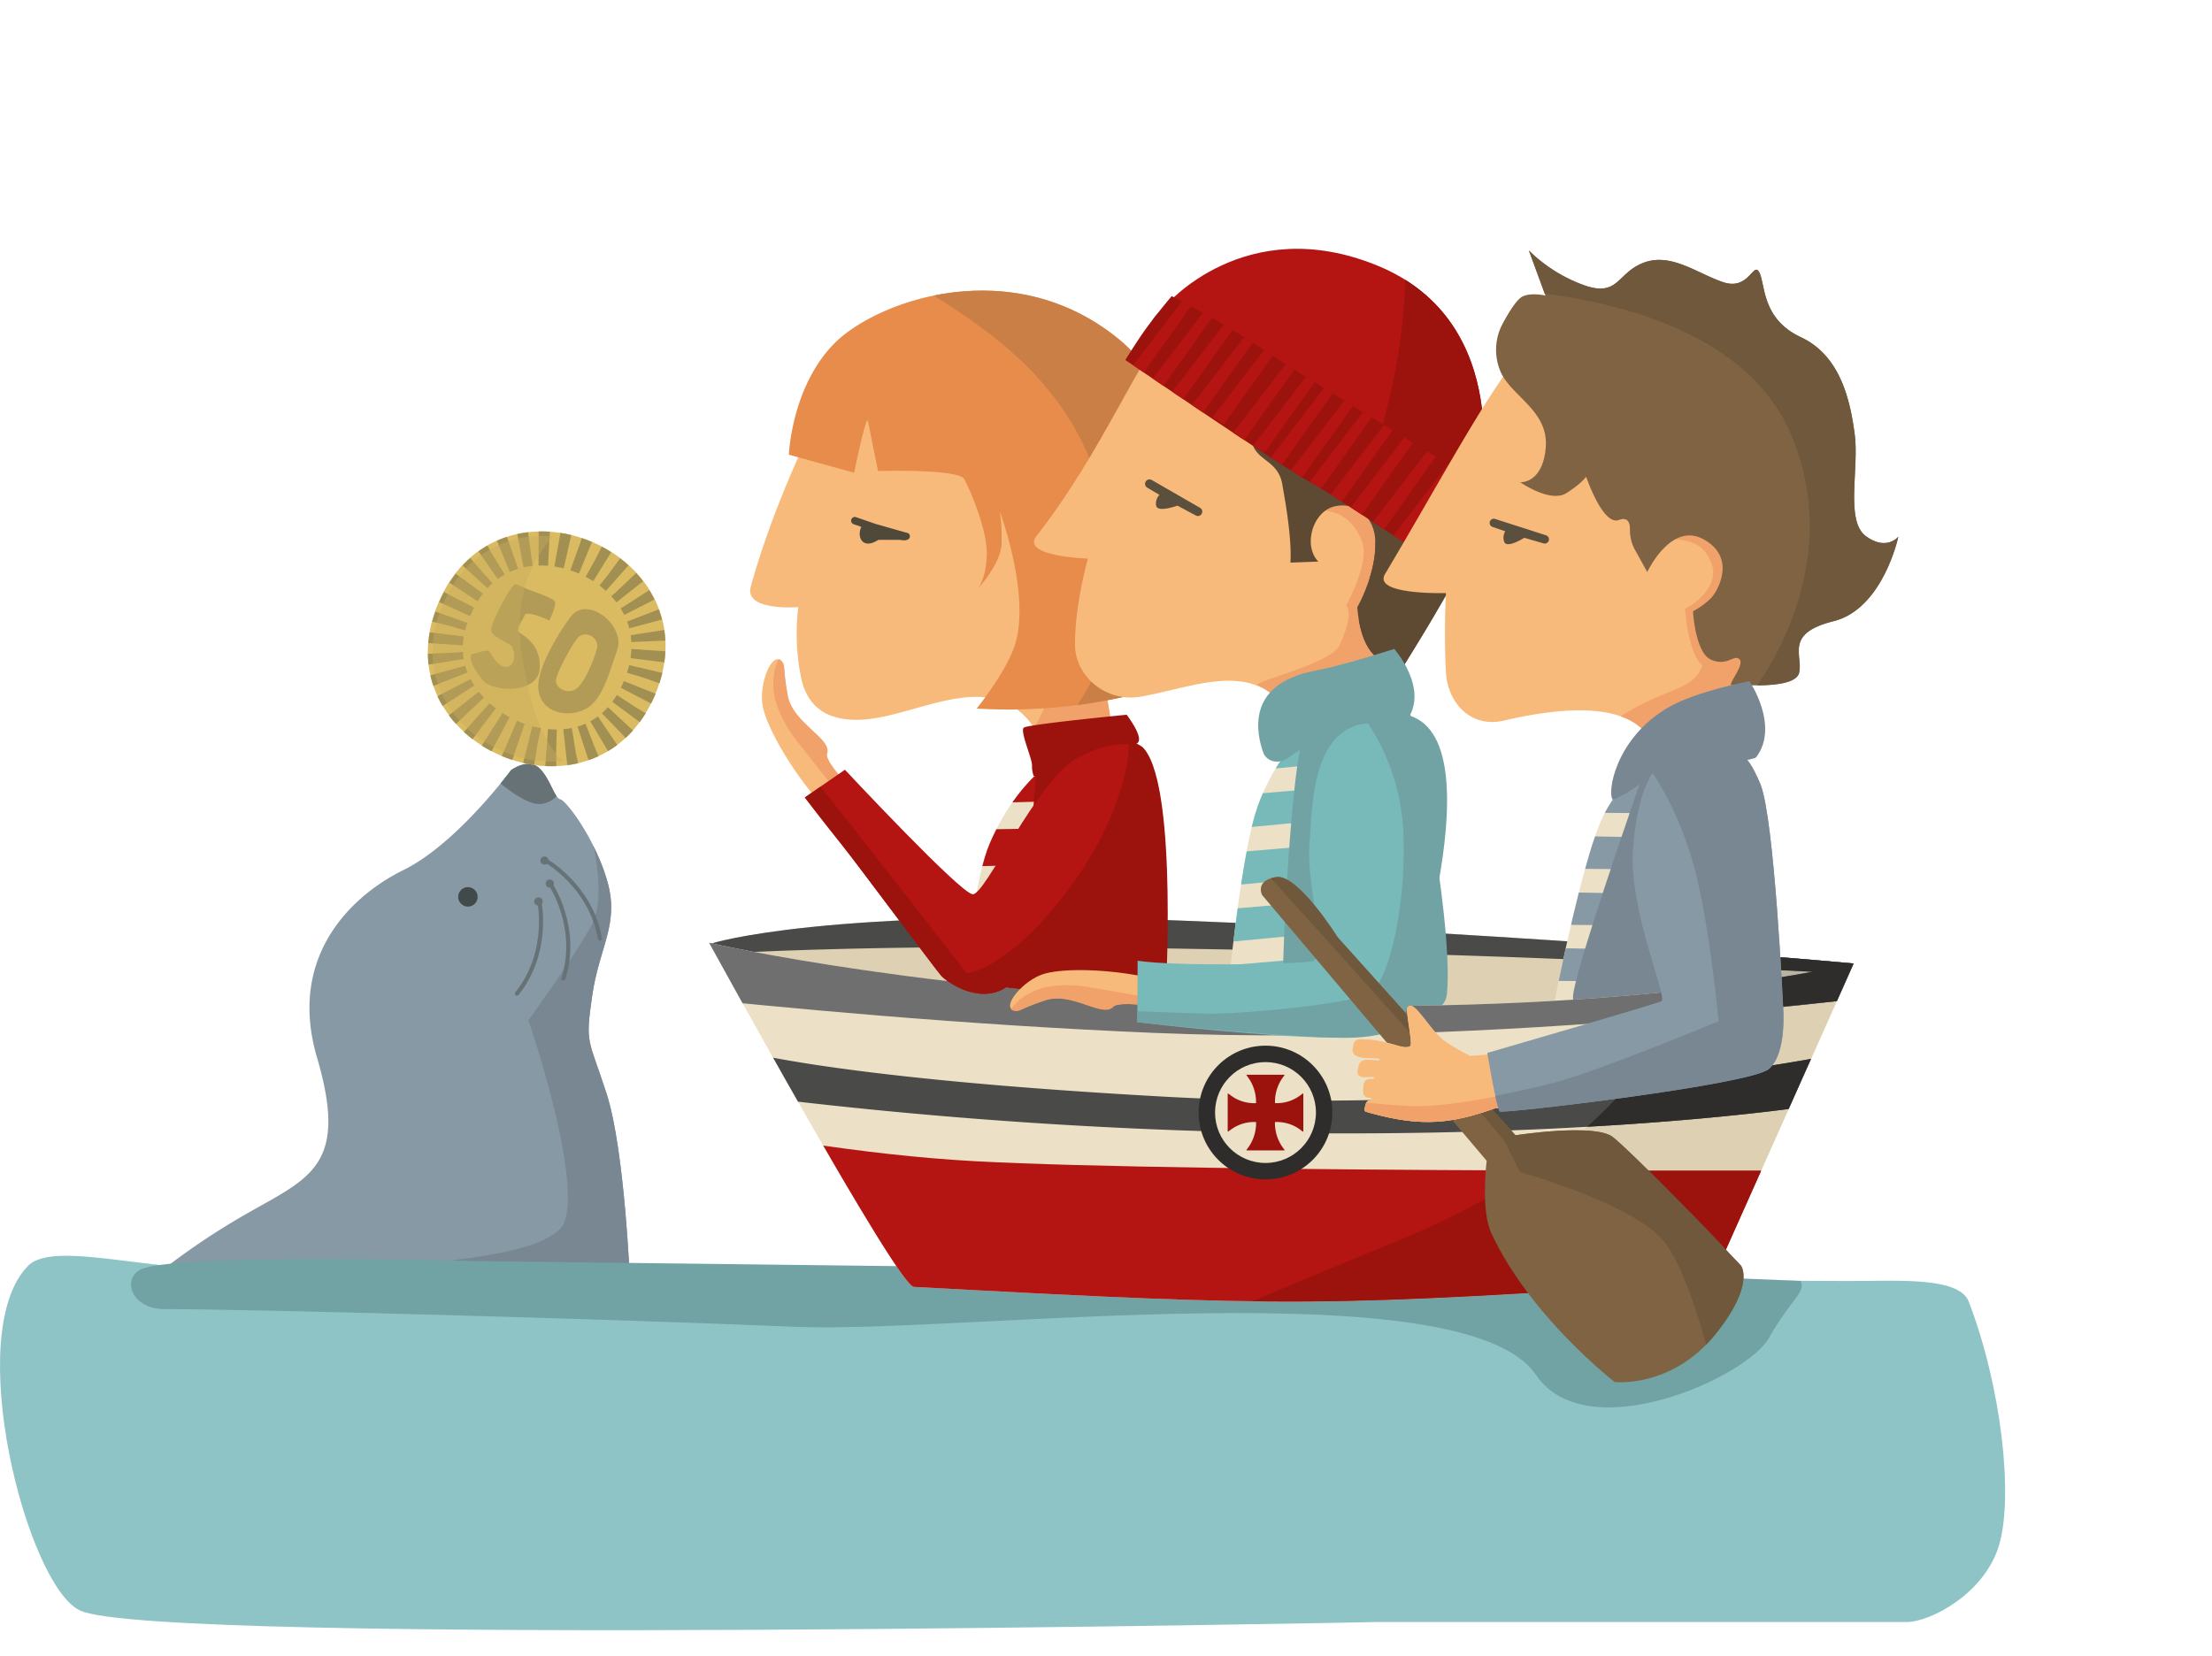 <svg viewBox="0 0 540.18 404.55" xmlns:xlink="http://www.w3.org/1999/xlink" xmlns="http://www.w3.org/2000/svg"><defs><style>.cls-1,.cls-2,.cls-3,.cls-60,.cls-68{fill:none;}.cls-1{clip-rule:evenodd;}.cls-11,.cls-13,.cls-15,.cls-17,.cls-18,.cls-20,.cls-21,.cls-23,.cls-25,.cls-29,.cls-3,.cls-34,.cls-36,.cls-39,.cls-41,.cls-45,.cls-46,.cls-48,.cls-49,.cls-53,.cls-56,.cls-57,.cls-6,.cls-69,.cls-72,.cls-8,.cls-9{fill-rule:evenodd;}.cls-4,.cls-57{fill:#f8ba7b;}.cls-5{isolation:isolate;}.cls-6{fill:#ded0b2;}.cls-7{clip-path:url(#clip-path);}.cls-8{fill:#bab2a3;}.cls-9{fill:#4a4a49;}.cls-10{clip-path:url(#clip-path-2);}.cls-11{fill:#677277;}.cls-12{clip-path:url(#clip-path-3);}.cls-13,.cls-38{fill:#f1a26b;}.cls-14{fill:#504838;}.cls-15,.cls-74{fill:#ece1c6;}.cls-16{clip-path:url(#clip-path-4);}.cls-17{fill:#b41412;}.cls-18{fill:#dfd3bc;}.cls-19{clip-path:url(#clip-path-5);}.cls-20,.cls-75{fill:#9b130c;}.cls-21{fill:#e78c4a;}.cls-22{clip-path:url(#clip-path-6);}.cls-23{fill:#ca7f46;}.cls-24{clip-path:url(#clip-path-7);}.cls-25,.cls-26{fill:#ebb58a;}.cls-27,.cls-29{fill:#5e4a33;}.cls-28{clip-path:url(#clip-path-8);}.cls-30{fill:#5b4f3e;}.cls-31{clip-path:url(#clip-path-9);}.cls-32{clip-path:url(#clip-path-10);}.cls-33{clip-path:url(#clip-path-11);}.cls-34{fill:#78b9ba;}.cls-35{clip-path:url(#clip-path-12);}.cls-36{fill:#69b1bb;}.cls-37{clip-path:url(#clip-path-13);}.cls-39{fill:#8699a5;}.cls-40{clip-path:url(#clip-path-14);}.cls-41{fill:#788791;}.cls-42{fill:#414a4a;}.cls-43{clip-path:url(#clip-path-15);}.cls-44{clip-path:url(#clip-path-16);}.cls-45{fill:#817157;}.cls-46,.cls-61{fill:#7f6343;}.cls-47{clip-path:url(#clip-path-17);}.cls-48{fill:#6f583b;}.cls-49{fill:#71a2a4;}.cls-50{fill:#8ec4c5;}.cls-51{clip-path:url(#clip-path-18);}.cls-52{clip-path:url(#clip-path-19);}.cls-53{fill:#706f6f;}.cls-54{clip-path:url(#clip-path-20);}.cls-55{clip-path:url(#clip-path-22);}.cls-56,.cls-73{fill:#2e2d2c;}.cls-58{clip-path:url(#clip-path-23);}.cls-59{clip-path:url(#clip-path-24);}.cls-60{stroke:#677277;stroke-linecap:round;stroke-linejoin:round;}.cls-62{clip-path:url(#clip-path-25);}.cls-63{fill:#f1c89a;}.cls-64{clip-path:url(#clip-path-26);}.cls-65{clip-path:url(#clip-path-27);}.cls-66{fill:#dbbb62;}.cls-67{clip-path:url(#clip-path-28);}.cls-68{stroke:#a29053;stroke-miterlimit:3.86;stroke-width:20.25px;stroke-dasharray:2.81 2.81;}.cls-69{fill:#b29b57;}.cls-70{opacity:0.4;mix-blend-mode:multiply;}.cls-71{clip-path:url(#clip-path-29);}.cls-72{fill:#c7ac5c;}</style><clipPath transform="translate(-53.42 -160.81)" id="clip-path"><path d="M506.08,396.15S428.56,389,341.57,385.66s-114.47,5.62-114.47,5.62,39.38,19.82,137.72,19.41S506.08,396.15,506.08,396.15Z" class="cls-1"></path></clipPath><clipPath transform="translate(-53.42 -160.81)" id="clip-path-2"><path d="M528.9,400.7s-61.29-6.33-195.07-8.31c-134.56-2-158.45,7.85-158.45,7.85l-19.28-4.8L159.89,379s170.35-6.31,225.87-3.78S541,385.34,541,385.34Z" class="cls-1"></path></clipPath><clipPath transform="translate(-53.42 -160.81)" id="clip-path-3"><path d="M236.76,304.1c-1.68,6.09,11.6,5,11.6,5a64.05,64.05,0,0,0,.76,17.69c1.37,7.39,9.72,12,18,9,13.23-4.83,29.77-13.42,39.94,4.54,3.46,6.1,2.15,21.51,2.15,21.51L329.61,355l-4.72-17-1.82-11.09s23.61-44.43,9.7-68.19c-4.41-7.52-10-14.2-19.41-19s-16.46-6.23-27-4.49c-12.19,2-22.31,9.11-27.07,16.45C252.36,262.39,242.17,284.49,236.76,304.1Z" class="cls-2"></path></clipPath><clipPath transform="translate(-53.42 -160.81)" id="clip-path-4"><path d="M332.53,363.86c-.18-.92-.7-27-6.73-24.89-11,3.4-22.93,10.18-30.55,27.54s-7.1,73.63-6.87,77.73l49.68-11.12S333.57,362.5,332.53,363.86Z" class="cls-1"></path></clipPath><clipPath transform="translate(-53.42 -160.81)" id="clip-path-5"><path d="M312.59,169.28q30.87,75.12-1,158.14l6.15,34.87s.41,29.69-2.51,48.34C304.84,476.93,228,559,228,559l209.1-80.29L368.45,194.74Z" class="cls-1"></path></clipPath><clipPath transform="translate(-53.42 -160.81)" id="clip-path-6"><path d="M335.52,318.05s17.26-52.92-8.81-74.33-59.25-9.53-69.64,1.08-11,27.08-11,27.08L262,276.27s3-14.69,3.4-12.54,2.45,12.14,2.45,12.14,19.66-.62,21.07,2,5.67,12.44,5.48,18.49-2.25,8.31-2.25,8.31,5.79-6.18,5.86-11.17a45.63,45.63,0,0,0-.42-7.75s7.59,20.44,3.66,32.62c-2.17,6.72-9.33,15.51-9.33,15.51a130.18,130.18,0,0,0,37.5-3.21C349.29,325.87,335.52,318.05,335.52,318.05Z" class="cls-1"></path></clipPath><clipPath transform="translate(-53.42 -160.81)" id="clip-path-7"><path d="M306.52,291.75c-3.91,5,12.56,5.5,12.56,5.5s-3.23,11.42-3.14,21.14c.07,7.53,7.5,13.55,16.17,12,13.88-2.47,31-10.21,37.95,9.27,2.34,6.61-10.58,26.72-9.56,37.49s28-9.15,28-9.15l3-28,.14-14.05s27-39.83,17.4-65.67c-3-8.19-8.51-12.85-12.77-19.24-3.85-5.78-14.5-8.57-24.82-9.61-12.43-1.24-25.26.77-31.22,7.17C331.51,248,322.67,271.17,306.52,291.75Z" class="cls-2"></path></clipPath><clipPath transform="translate(-53.42 -160.81)" id="clip-path-8"><path d="M355.11,230.12c.69-.26,26.78-8.38,39.71,5.36,1.23,1.32,5.4,6.31,6.71,6.08,5-.87,11.64,15.18,13.42,26.69,1.18,7.65,1,18.74-1.05,19.82a15.6,15.6,0,0,0-1.74,1.48,12.08,12.08,0,0,1,1.52,2.06c2.09,4.18-2.95,6.7-5.11,10.84-1.71,3.29-2.8,5.08-4.67,8.29-2.87,4.95-7.61,12.54-7.61,12.54q-10.21.69-11.42-14.16s4.84-8.38,4.39-16.41c-.33-6-5-9.35-9.9-8.22-5.35,1.23-7.81,9.53-4,13.49l-6.81.25c.41-6.67-1.71-17.27-1.93-18.79-.88-6.09-6-5.94-7.33-10.12-1.65-5.11,4-4.81-4.74-20-4.49-7.79-15.26-.62-18.35-2.78-5.46-3.83-.34-10,3-11.33,3.48-1.42,1.41-3.5,7.36-5.79C350.33,228,353.11,229.56,355.11,230.12Z" class="cls-2"></path></clipPath><clipPath transform="translate(-53.42 -160.81)" id="clip-path-9"><path d="M338,235.53s19.42-23.09,51.78-9.85c34.18,14,24.83,55,24.83,55l-64.35-34.88Z" class="cls-1"></path></clipPath><clipPath transform="translate(-53.42 -160.81)" id="clip-path-10"><path d="M339.55,233.14s-4,4.76-6.32,8c-2.08,2.88-5,7.59-5,7.59s39.17,26.79,46.29,30.53c3.59,1.9,32.58,21.2,32.58,21.2s4.38-6.22,6.18-10.69A69.25,69.25,0,0,0,416,279.66s-46.22-28.16-51.84-32A237.65,237.65,0,0,0,339.55,233.14Z" class="cls-1"></path></clipPath><clipPath transform="translate(-53.42 -160.81)" id="clip-path-11"><path d="M400.1,341.52c-.1-.83-2.9-9.83-13.56-8.08-15.05.9-23.79,16.74-26.6,26.21-4.77,16.09-8.42,61.34-8.48,65l54.67-9.58S401.11,340.37,400.1,341.52Z" class="cls-1"></path></clipPath><clipPath transform="translate(-53.42 -160.81)" id="clip-path-12"><path d="M390,182.19q22.73,68.57-10.71,140.24l3.29,31.33s7.94,33.73,1,53.35c-11.63,32.87-73.7,50.62-73.7,50.62l171.42,6.68L438,208.25Z" class="cls-1"></path></clipPath><clipPath transform="translate(-53.42 -160.81)" id="clip-path-13"><path d="M391.66,301c-3.11,5.22,14.87,4.67,14.87,4.67a193.25,193.25,0,0,0,0,19.47c.45,7.22,5.92,13.58,14.16,11.67,13.19-3.07,32.68-5.57,36.86,7,2.13,6.4-8.79,26.17-7.28,36.44s26.35-10.18,26.35-10.18L472.2,339.6l5.37-10s23.87-39.56,13.38-63.86c-3.32-7.7-10.27-14.63-14.68-20.55-4-5.35-14.32-8-24.28-8-11.81,0-22.72,4.74-28.12,11.18C416,257.85,403.86,280.58,391.66,301Z" class="cls-2"></path></clipPath><clipPath transform="translate(-53.42 -160.81)" id="clip-path-14"><path d="M207.28,474.28s-1.27-32.57-5.74-46.37-5.23-11.85-3.51-23.83,6.64-17.44,3.76-27.8-10-19.87-11.53-20.23-2.39-5-5.14-7.62-6.92.51-6.92.51S165,366.89,152,373.29s-28.38,21.31-21.16,45.85c7.78,26.45-1.81,29.31-17.07,38.06a173.7,173.7,0,0,0-25.51,17.71Z" class="cls-1"></path></clipPath><clipPath transform="translate(-53.42 -160.81)" id="clip-path-15"><path d="M482.75,357.12c0-.84.81-14-10-13.41a29.28,29.28,0,0,0-28.62,18.23c-6.43,15.51-15.36,65.18-15.8,68.81L485.64,415S483.88,356.08,482.75,357.12Z" class="cls-1"></path></clipPath><clipPath transform="translate(-53.42 -160.81)" id="clip-path-16"><path d="M492,193.65Q507.47,264.22,466.72,332v31.5s-2.37,38.79-3.33,63.62c-2.07,53.87-1.21,138.24-1.21,138.24l91.15-81.5L537,224.59Z" class="cls-1"></path></clipPath><clipPath transform="translate(-53.42 -160.81)" id="clip-path-17"><path d="M420,240.61a13.58,13.58,0,0,0,.09,11.49c3,5.82,11.58,9.3,10.8,18.1s-6.22,8.4-6.22,8.4,7.37,5.17,11.31,2.63,4.78-4,4.78-4,4.07,12.08,8,10.59,2.25,4.31,2.25,4.31l4.73,8.4s5.77-12.38,13.74-8,3.65,12.29,2,14.19a17.94,17.94,0,0,1-4.57,3.38s.5,10.22,4.48,11.88,5.65-1.52,6.91-.07-3.3,6.46-1.83,6.24,15.3,1.22,16.32-3-3.7-9.61,8.4-12.61S517,291.9,517,291.9s-2.88,3.59-7.94-.14-1.61-16.49-2.71-24.85-3.5-19.22-13.14-23.73-8.66-12.9-10.14-15.8-2.47,4.44-8.76,2.38-12.59-7.22-19.26-4.87-6.2,8.4-14.37,5.74A37,37,0,0,1,426.78,222l4.05,11s-3.56-.82-5.64.25S420,240.61,420,240.61Z" class="cls-1"></path></clipPath><clipPath transform="translate(-53.42 -160.81)" id="clip-path-18"><path d="M506.08,396.15s-50.43,12.46-140.35,10.09c-83.45-2.2-139.15-15.16-139.15-15.16s46,83.84,50,84.06c92.75,5,99.58,4.94,194.85-1.37Z" class="cls-1"></path></clipPath><clipPath transform="translate(-53.42 -160.81)" id="clip-path-19"><path d="M513.49,446.71s-167.69.7-222.17-2.28-118.89-20.75-118.89-20.75l30,57.44,327,.85Z" class="cls-1"></path></clipPath><clipPath transform="translate(-53.42 -160.81)" id="clip-path-20"><path d="M530.88,401.75S426.15,416.89,335.29,413.1,156.1,396.7,156.1,396.7l2.52-13.88,379.83,5.05Z" class="cls-1"></path></clipPath><clipPath transform="translate(-53.42 -160.81)" id="clip-path-22"><path d="M498.44,418.94s-73.61,14.51-160.23,9.76-107.82-12.27-107.82-12.27l1.25,11.44a1191.38,1191.38,0,0,0,144.21,9.76c78.53.42,123.59-7.26,123.59-7.26Z" class="cls-1"></path></clipPath><clipPath transform="translate(-53.42 -160.81)" id="clip-path-23"><path d="M332.46,343.36c.33.83,7.41,11.41,2.84,23-4.29,10.86-29.85,31.72-36.39,35.75s-14.23-1.45-15.6-2.94S262.8,371.84,259,367.08s-9-11.5-9-11.5l9.81-6.79s28.07,30.09,31.17,30.42,15.6-27.81,25.62-33.33S332.46,343.36,332.46,343.36Z" class="cls-1"></path></clipPath><clipPath transform="translate(-53.42 -160.81)" id="clip-path-24"><path d="M396,410.4c-1.16,3.15,23.65-67.78,1.71-74.78-23.45-7.48-23.74,22.92-24.55,31.89s4,25.68.55,28.13-27.63,3.67-36.88,2.3-5.62-1.46-5.62-1.46l-.06,14c3.82.49,32.45,3.25,47.67,3.78C394.27,414.86,396,410.4,396,410.4Z" class="cls-1"></path></clipPath><clipPath transform="translate(-53.42 -160.81)" id="clip-path-25"><path d="M447.74,498.38s13.93,1.56,24.6-11.69c9.76-12.12,6.24-16.73,6.24-16.73l-8.51-9s-18.43-19-22.81-22.43-23.74-.42-23.74-.42l-43.45-48.36s-9.71-15.55-15-14.71-3.44,4.38-3.44,4.38l54.84,64.92s-1.52,11.94,1.14,17.67C427,482.34,447.74,498.38,447.74,498.38Z" class="cls-2"></path></clipPath><clipPath transform="translate(-53.42 -160.81)" id="clip-path-26"><path d="M412.37,418.73s-3.74-1.94-5.95-3.47c-4-2.78-7.53-10.45-9.26-8.49-.66.74,1.39,9.05.64,9.54-1.72,1.12-4.6-1.41-11.62-1.65-1.09,0-2.08-.13-2.38,2-.85,3.92,7.11,1.92,6.53,3-.42.78-4.9-1.42-5.21,2-1.18,3.61,3.83,1.54,3.86,2.44s-2.61-1-2.63,2.57c-.32,2.85,1.77,2,2,2.45.45.89-1.09-.33-1.52,1.74-.31,1.49-.4,1.35,1.15,1.78,13.07,3.65,20.3,2.46,30.48-1.1l19.35-1.53s41.49-4,47.34-9.16c5.52-4.84.27-30.7-1.87-63.71-1.16-17.88-24.79-13.18-27.2-5.59-5,15.89-4.34,32.57,5.15,55C432.18,411.31,432.42,417.67,412.37,418.73Z" class="cls-4"></path></clipPath><clipPath transform="translate(-53.42 -160.81)" id="clip-path-27"><path d="M488.85,406.69s-2.1-45.86-5.53-54.33-6.34-10.78-18.5-8.42c-7.68,1.49-11.47,9.46-12.61,24.21s8.55,36.45,6.94,37.21S416.62,418,416.62,418s2.3,13.73,3.06,14.3,61.27-6.51,65.74-10.41S488.85,406.69,488.85,406.69Z" class="cls-1"></path></clipPath><clipPath transform="translate(-53.42 -160.81)" id="clip-path-28"><path d="M160.48,308.32c14.88-35.47,67.65-12.28,52.88,22.32S145.71,342.93,160.48,308.32Z" class="cls-2"></path></clipPath><clipPath transform="translate(-53.42 -160.81)" id="clip-path-29"><path d="M161.52,308.5c14.19-33.45,65-11.87,50.81,21.58S147.33,342,161.52,308.5Z" class="cls-2"></path></clipPath></defs><title>TMT_Illu-Rette-mit-wer-kann</title><g class="cls-5"><g data-sanitized-data-name="Ebene 1" data-name="Ebene 1" id="Ebene_1"><path transform="translate(-53.42 -160.81)" d="M506.08,396.15S428.56,389,341.57,385.66s-114.47,5.62-114.47,5.62,39.38,19.82,137.72,19.41S506.08,396.15,506.08,396.15Z" class="cls-6"></path><g class="cls-7"><path transform="translate(-53.42 -160.81)" d="M464.51,388.29s7.79,12.49-8.28,31.7S424,452.11,391.39,465.3s-58.88,25-58.88,25l191.83-.82,27-117.85Z" class="cls-8"></path><path transform="translate(-53.42 -160.81)" d="M528.9,400.7s-61.29-6.33-195.07-8.31c-134.56-2-158.45,7.85-158.45,7.85l-19.28-4.8L159.89,379s170.35-6.31,225.87-3.78S541,385.34,541,385.34Z" class="cls-9"></path><g class="cls-10"><path transform="translate(-53.42 -160.81)" d="M464.51,388.29s7.79,12.49-8.28,31.7S424,452.11,391.39,465.3s-58.88,25-58.88,25l191.83-.82,27-117.85Z" class="cls-11"></path></g></g><path transform="translate(-53.42 -160.81)" d="M236.76,304.1c-1.68,6.09,11.6,5,11.6,5a53.65,53.65,0,0,0,.6,16.77c1.37,7.39,6.2,11.19,15,10.72,14.19-.77,32.93-14.22,43.1,3.74,3.46,6.1,2.15,21.51,2.15,21.51L329.61,355l-4.72-17-1.82-11.09s23.61-44.43,9.7-68.19c-4.41-7.52-10-14.2-19.41-19s-16.46-6.23-27-4.49c-12.19,2-22.31,9.11-27.07,16.45C252.36,262.39,242.17,284.49,236.76,304.1Z" class="cls-4"></path><g class="cls-12"><path transform="translate(-53.42 -160.81)" d="M279,221c32.31,35.47,50.8,95.62,18.06,129.6,0,0,35.31,12.78,42.22,26.39,5.44,10.72,10.9,23.64,16.46,33.59,7.45,13.36,27.1,28.36,27.1,28.36q16.05,45.56,34.66,67.47s9.55,12.29,14,21.13c6.68,13.36,10.64,36.79,10.64,36.79l34.36-123.47L333.18,225.25Z" class="cls-13"></path><path transform="translate(-53.42 -160.81)" d="M261.87,288.85l1.86.64,0,.09c-1,2.13.06,4.8,2.85,3.78a7.31,7.31,0,0,0,1.12-.55l.23-.14,5.15,0s1.56.26,1.77,0a.87.87,0,0,0,0-1.73l-7.55-2.14-4.81-1.66A.89.89,0,0,0,261.87,288.85Z" class="cls-14"></path></g><path transform="translate(-53.42 -160.81)" d="M332.53,363.86c-.18-.92-.7-27-6.73-24.89-11,3.4-22.93,10.18-30.55,27.54s-7.1,73.63-6.87,77.73l49.68-11.12S333.57,362.5,332.53,363.86Z" class="cls-15"></path><g class="cls-16"><path transform="translate(-53.42 -160.81)" d="M355.84,347.26l-21.47.12-47,.74.32,9,69.37-1.8Zm.53,15.36-21.46.13-47,.74.31,9,69.37-1.8Zm-8.21,15.68-21.47.12-47,2.44.25,7.34,69.37-1.8Zm.53,15.36-21.46.13-47,.73.32,9,69.37-1.8Zm.54,15.37-21.47.12-47,.74.32,9,69.37-1.8Zm9.29,15.06-21.47.12-55.88.45-2.3,10.17,80.84-2.64Zm.54,15.36-21.47.13-47,.73.31,9,69.38-1.8Zm.53,15.37-21.46.12-47,.74.31,9,69.37-1.8Zm.54,15.36-21.47.13-47,.73.32,9,69.37-1.8Zm.54,15.37-21.47.12-47,.74.31,9,69.38-1.8Z" class="cls-17"></path><path transform="translate(-53.42 -160.81)" d="M312.59,169.28q30.87,75.12-1,158.14l6.15,34.87s.41,29.69-2.51,48.34C304.84,476.93,228,559,228,559l209.1-80.29L368.45,194.74Z" class="cls-18"></path><g class="cls-19"><path transform="translate(-53.42 -160.81)" d="M357,345.45l-21.47.5-47,1.56.48,9,69.33-3Zm.8,15.35-21.46.5-47,1.56.47,9,69.33-3Zm.81,15.35-21.47.51-47,1.55.47,9,69.33-3Zm.8,15.36L338,392l-47,1.56.47,9,69.33-3Zm.8,15.35-21.46.5-47,1.56.47,9,69.33-3Zm.81,15.36-21.46.5-47,1.55.47,9,69.33-3Zm.8,15.35-21.46.5-47,1.56.47,9,69.33-3Zm.81,15.35-21.46.5-47,1.56.48,9L364,461Zm.8,15.36-21.46.5-47,1.56.47,9,69.33-3Zm.81,15.35-21.46.5-47,1.56.48,9,69.33-3Z" class="cls-20"></path></g></g><path transform="translate(-53.42 -160.81)" d="M338.18,319.88s14.6-54.75-11.47-76.16-59.25-9.53-69.64,1.08-11,27.08-11,27.08L262,276.27s3-14.69,3.4-12.54,2.45,12.14,2.45,12.14,19.66-.62,21.07,2,5.67,12.44,5.48,18.49-2.25,8.31-2.25,8.31,5.79-6.18,5.86-11.17a45.63,45.63,0,0,0-.42-7.75s7.59,20.44,3.66,32.62c-2.17,6.72-9.33,15.51-9.33,15.51a130.18,130.18,0,0,0,37.5-3.21C349.29,325.87,338.18,319.88,338.18,319.88Z" class="cls-21"></path><g class="cls-22"><path transform="translate(-53.42 -160.81)" d="M248.67,208.13c19.87,26,71.45,30.26,76.83,89.61a53.1,53.1,0,0,1-16.88,44.39s15.67,6.75,22.64,14.62c11.39,12.87,11.68,42.5,11.68,42.5l59.46-33.63L317.81,210.47Z" class="cls-23"></path></g><path transform="translate(-53.42 -160.81)" d="M306.52,291.75c-3.91,5,12.56,5.5,12.56,5.5s-3.23,11.42-3.14,21.14c.07,7.53,7.5,14.12,16.17,12.57,13.88-2.46,31-10.77,37.95,8.71,2.34,6.61-4.12,28.56-3.11,39.33s21.51-11,21.51-11l3-28,.14-14.05s27-39.83,17.4-65.67c-3-8.19-8.51-12.85-12.77-19.24-3.85-5.78-14.5-8.57-24.82-9.61-12.43-1.24-25.26.77-31.22,7.17C331.51,248,322.67,271.17,306.52,291.75Z" class="cls-4"></path><g class="cls-24"><path transform="translate(-53.42 -160.81)" d="M479,251.89s-5.89,31.19-7.29,35.66a44.64,44.64,0,0,0-1.65,6.46s10.35,6.71,9.63,14.61-9.66,13.5-9.66,13.5L468,358.06l26.5,0,25.38-92.16L483,257.26Z" class="cls-25"></path><path transform="translate(-53.42 -160.81)" d="M442.29,240.69c.73-.25,28.51-7.84,41.62,7.1,1.25,1.43,5.46,6.85,6.85,6.66,5.26-.74,11.7,16.41,13.15,28.6,1,8.1.37,19.77-1.84,20.83a19.94,19.94,0,0,0-1.88,1.5,12.6,12.6,0,0,1,1.52,2.23c2.05,4.48-3.34,6.94-5.77,11.22-1.93,3.41-3.15,5.25-5.23,8.56-3.2,5.11-8.48,12.93-8.48,12.93l-7.5-7L468,320.85c4.9-.26,10.05-10.26,8.77-14.73-1.11-3.87-4.1-7.25-8.53-7.53-4.62-.29-10.21-2.35-9.58,7L451,299.06c.68-7,1.73-4.4,1.55-6-.71-6.44-7.39-9.34-8.65-13.79-1.56-5.45,5.72-2.05-3-18.38-4.44-8.37-18.45-8.95-21.63-11.34-5.61-4.23-4.68-6.53-1.31-7.6,1.73-.54,3.73,4.81,7.27,3.51,3.72-1.37,1.62-3.64,8-5.83C437.33,238.22,440.2,240,442.29,240.69Z" class="cls-26"></path><path transform="translate(-53.42 -160.81)" d="M328.55,209.33c1.4.17,34.77,9.49,45.49,33.34s11.75,41.54,11.75,41.54-3.71-3.65-7.51-1.63a22.2,22.2,0,0,0-5,3.29s9.13-2.79,12.84,7.51c1.77,4.94-4,15.4-4,15.4s2.23,1.24-1.57,9.6C378.4,323,360,327,360.22,328.3s20.71,32.3,20.71,32.3l33.36-2.19,16.09-113.69-36.48-41Z" class="cls-13"></path></g><path transform="translate(-53.42 -160.81)" d="M355.11,230.12c.69-.26,26.78-8.38,39.71,5.36,1.23,1.32,5.4,6.31,6.71,6.08,5-.87,11.64,15.18,13.42,26.69,1.18,7.65,1,18.74-1.05,19.82a15.6,15.6,0,0,0-1.74,1.48,12.08,12.08,0,0,1,1.52,2.06c2.09,4.18-2.95,6.7-5.11,10.84-1.71,3.29-2.8,5.08-4.67,8.29-2.87,4.95-7.61,12.54-7.61,12.54q-10.21.69-11.42-14.16s4.84-8.38,4.39-16.41c-.33-6-5-9.35-9.9-8.22-5.35,1.23-7.81,9.53-4,13.49l-6.81.25c.41-6.67-1.71-17.27-1.93-18.79-.88-6.09-6-5.94-7.33-10.12-1.65-5.11,4-4.81-4.74-20-4.49-7.79-15.26-.62-18.35-2.78-5.46-3.83-.34-10,3-11.33,3.48-1.42,1.41-3.5,7.36-5.79C350.33,228,353.11,229.56,355.11,230.12Z" class="cls-27"></path><g class="cls-28"><path transform="translate(-53.42 -160.81)" d="M357.53,214.23S389,247,390,277s-10.56,49-10.56,49,10.75,80.76,10.55,87.48-1.22,14.3-1.22,14.3l28.35-3,11.69-165.33L408.52,203Z" class="cls-29"></path></g><path transform="translate(-53.42 -160.81)" d="M333.56,279.91l3,1.77a3.1,3.1,0,0,0-.82,2.59c.24,1.52,3.5.63,5.22.05l4.44,2.38a1.07,1.07,0,0,0,1.1-1.84l-11.79-6.79A1.07,1.07,0,0,0,333.56,279.91Z" class="cls-30"></path><path transform="translate(-53.42 -160.81)" d="M338,235.53s19.42-23.09,51.78-9.85c34.18,14,24.83,55,24.83,55l-64.35-34.88Z" class="cls-17"></path><g class="cls-31"><path transform="translate(-53.42 -160.81)" d="M392.11,189.48c10.69,41.83,2.19,80.11-20.73,121.44l3.37,31.52,1.93,55.43-10,59.88,89.44-10.19L433.39,215.79Z" class="cls-20"></path></g><path transform="translate(-53.42 -160.81)" d="M339.55,233.14s-4,4.76-6.32,8c-2.08,2.88-5,7.59-5,7.59s39.17,26.79,46.29,30.53c3.59,1.9,32.58,21.2,32.58,21.2s4.38-6.22,6.18-10.69A69.25,69.25,0,0,0,416,279.66s-46.22-28.16-51.84-32A237.65,237.65,0,0,0,339.55,233.14Z" class="cls-20"></path><g class="cls-32"><path transform="translate(-53.42 -160.81)" d="M344.49,235.32l-1.79-1.75-14,18.26,2.77,1.8Zm5.2,2.73-1.79-1.75-14,18.26,2.77,1.8Zm5.2,2.72L353.1,239l-14,18.25,2.77,1.8Zm5.2,2.73-1.79-1.75L344.3,260l2.77,1.8Zm5.2,2.72-1.78-1.74-14,18.25,2.77,1.8Zm4.75,4.16-1.79-1.75-14,18.26,2.77,1.8Zm5.2,2.72-1.79-1.74-14,18.25,2.77,1.8Zm3.65,3.79-1.79-1.75-14,18.26,2.77,1.8Zm5.2,2.72-1.79-1.74-14,18.26,2.76,1.8Zm4.33,3.13L386.63,261l-14,18.26,2.77,1.8Zm5.05,3.24-1.79-1.74-14,18.25,2.77,1.8Zm5.2,2.73L396.88,267l-14,18.26,2.77,1.8Zm5.55,3.39-1.79-1.75-14,18.26,2.77,1.8Zm5.06,3.29-1.79-1.75-14,18.26,2.77,1.8Zm4.46,3.69L412,277.33l-14,18.26,2.77,1.8Z" class="cls-17"></path></g><path transform="translate(-53.42 -160.81)" d="M400.1,341.52c-.1-.83-2.9-9.83-13.56-8.08-15.05.9-23.79,16.74-26.6,26.21-4.77,16.09-8.42,61.34-8.48,65l54.67-9.58S401.11,340.37,400.1,341.52Z" class="cls-15"></path><g class="cls-33"><path transform="translate(-53.42 -160.81)" d="M412.34,336.68l-19,1.45-41.68,3.57.84,8,61.44-5.9Zm1.43,13.6-19,1.45-41.68,3.57.84,8,61.44-5.9Zm-6.32,14.42-19,1.44-41.68,3.57.84,8,61.44-5.9Zm1.43,13.6-19,1.44-41.68,3.57.84,8,61.44-5.9Zm1.43,13.6-19,1.44-41.68,3.57.84,8,61.44-5.9Zm9.18,12.78-19,1.44L350.9,410l-1.41,9.16,71.56-7.35Zm1.43,13.6-19,1.44L360.2,423.3l.84,8,61.44-5.89Zm1.43,13.6-19,1.44-41.68,3.57.84,8,61.44-5.9Zm1.43,13.6-19,1.44-41.68,3.57.84,8,61.44-5.9Zm1.43,13.6-19,1.44-41.68,3.57.84,8,61.43-5.9Z" class="cls-34"></path><path transform="translate(-53.42 -160.81)" d="M390,182.19q22.73,68.57-10.71,140.24l3.29,31.33s7.94,33.73,1,53.35c-11.63,32.87-73.7,50.62-73.7,50.62l171.42,6.68L438,208.25Z" class="cls-6"></path><g class="cls-35"><path transform="translate(-53.42 -160.81)" d="M412.34,336.68l-19,1.45-41.68,3.57.84,8,61.44-5.9Zm1.43,13.6-19,1.45-41.68,3.57.84,8,61.44-5.9Zm1.43,13.6-19,1.45-41.68,3.57.84,8,61.44-5.9Zm1.43,13.6-19,1.45-41.68,3.57.84,8,61.44-5.9Zm1.43,13.6-19,1.44-41.68,3.58.84,8,61.44-5.9Zm1.43,13.6-19,1.44-41.68,3.58.84,8,61.44-5.9Zm1.43,13.6-19,1.44L360.2,423.3l.84,8,61.44-5.89Zm1.43,13.6-19,1.44-41.68,3.57.84,8,61.44-5.9Zm1.43,13.6-19,1.44-41.68,3.57.84,8,61.44-5.9Zm1.43,13.6-19,1.44-41.68,3.57.84,8,61.43-5.9Z" class="cls-36"></path></g></g><path transform="translate(-53.42 -160.81)" d="M391.66,301c-3.11,5.22,14.87,4.67,14.87,4.67a193.25,193.25,0,0,0,0,19.47c.45,7.22,5.92,13.58,14.16,11.67,13.19-3.07,32.68-5.57,36.86,7,2.13,6.4-8.79,26.17-7.28,36.44s26.35-10.18,26.35-10.18L472.2,339.6l5.37-10s23.87-39.56,13.38-63.86c-3.32-7.7-10.27-14.63-14.68-20.55-4-5.35-14.32-8-24.28-8-11.81,0-22.72,4.74-28.12,11.18C416,257.85,403.86,280.58,391.66,301Z" class="cls-4"></path><g class="cls-37"><path transform="translate(-53.42 -160.81)" d="M475.27,248.39s-4.08,30.21-5.19,34.57a43,43,0,0,0-1.26,6.28s10.26,5.92,10,13.53-8.57,13.43-8.57,13.43c-.56,16.53-8.15,9-26.65,23.55l51.89,9.71,19.7-89.67-35.82-6.44Z" class="cls-13"></path><path transform="translate(-53.42 -160.81)" d="M438.41,234.68c.69-.28,26.95-9,40.27,4.72,1.28,1.31,5.59,6.3,6.9,6,5-1,12.05,15.15,14.05,26.77,1.33,7.72,1.36,18.94-.71,20.07a17,17,0,0,0-1.73,1.53,12.42,12.42,0,0,1,1.57,2.06c2.19,4.19-2.86,6.83-5,11.06-1.68,3.36-2.75,5.19-4.58,8.47-2.82,5.06-7.49,12.83-7.49,12.83s-9.18-2.13-12.61-4.92-4.18-13.8-4.18-13.8c3.75-1.75,8.05-6.35,6.6-10.57-1.25-3.66-3.19-6.39-11-6.5-2.32,0-1.13-9.93-3.52,1.86l-2.48-7.57c.3-6.77-3.35-.81-3.6-2.35-1-6.14-7.55-8.59-9-12.79-1.77-5.15,5.38-2.25-3.76-17.48-4.69-7.81-18.15-7.66-21.31-9.79-5.6-3.78-4.83-6-1.65-7.22,1.64-.61,3.82,4.42,7.16,3s1.36-3.57,7.34-6C433.53,232.56,436.37,234.15,438.41,234.68Z" class="cls-38"></path></g><path transform="translate(-53.42 -160.81)" d="M207.28,474.28s-1.27-32.57-5.74-46.37-5.23-11.85-3.51-23.83,6.64-17.44,3.76-27.8-10-19.87-11.53-20.23-2.39-5-5.14-7.62-6.92.51-6.92.51S165,366.89,152,373.29s-28.38,21.31-21.16,45.85c7.78,26.45-1.81,29.31-17.07,38.06a173.7,173.7,0,0,0-25.51,17.71Z" class="cls-39"></path><g class="cls-40"><path transform="translate(-53.42 -160.81)" d="M190.42,353.69a6.07,6.07,0,0,1-5.09,3.5c-3.82.32-10.82-6-10.82-6s2.55-7,9.55-8.27S190.42,353.69,190.42,353.69Z" class="cls-11"></path><path transform="translate(-53.42 -160.81)" d="M195.83,357.83s7,20.36,1.91,29.27S182.47,410,182.47,410s12.72,36.91,8.91,49-63,11.45-78.27,12.09S87,474.91,86.38,477.46s130.45,7.63,130.45,7.63l-3.18-115.81Z" class="cls-41"></path></g><path transform="translate(-53.42 -160.81)" d="M169.7,378.62a2.37,2.37,0,1,0-.75,3.26A2.36,2.36,0,0,0,169.7,378.62Z" class="cls-42"></path><path transform="translate(-53.42 -160.81)" d="M482.75,357.12c0-.84.81-14-10-13.41a29.28,29.28,0,0,0-28.62,18.23c-6.43,15.51-15.36,65.18-15.8,68.81L485.64,415S483.88,356.08,482.75,357.12Z" class="cls-15"></path><g class="cls-43"><path transform="translate(-53.42 -160.81)" d="M498.09,352.64,479,352.08l-41.83-.8v8l61.72.56Zm0,13.67L479,365.76,437.18,365V373l61.72.55ZM490.3,380l-19.09-.56-41.82-.8v8l61.71.56Zm0,13.67-19.09-.55-41.82-.81v8.05l61.71.55Zm0,13.68-19.09-.56-41.82-.8v8l61.71.56ZM498.09,421,479,420.46l-49.69-1.34-2.36,9,71.94.16Zm0,13.67L479,434.13l-41.83-.8v8l61.72.55Zm0,13.68L479,447.8l-41.83-.8v8l61.72.56Zm0,13.67L479,461.48l-41.83-.81v8.05l61.72.55Zm0,13.68L479,475.15l-41.83-.8v8l61.72.56Z" class="cls-39"></path><path transform="translate(-53.42 -160.81)" d="M492,193.65Q507.47,264.22,466.72,332v31.5s-2.37,38.79-3.33,63.62c-2.07,53.87-1.21,138.24-1.21,138.24l91.15-81.5L537,224.59Z" class="cls-6"></path><g class="cls-44"><path transform="translate(-53.42 -160.81)" d="M498.09,349.64,479,349.08l-41.83-.8v8l61.72.56Zm0,13.67L479,362.76,437.18,362V370l61.72.55Zm0,13.68L479,376.43l-41.83-.8v8l61.72.56Zm0,13.67L479,390.11l-41.83-.81v8.05l61.72.55Zm0,13.68L479,403.78l-41.83-.8v8l61.72.56Zm0,13.67L479,417.46l-41.83-.81v8l61.72.56Zm0,13.67L479,431.13l-41.83-.8v8l61.72.55Zm0,13.68L479,444.8l-41.83-.8v8l61.72.56Zm0,13.67L479,458.48l-41.83-.81v8.05l61.72.55Zm0,13.68L479,472.15l-41.83-.8v8l61.72.56Z" class="cls-45"></path></g></g><path transform="translate(-53.42 -160.81)" d="M417.88,289.5l3.13,1.08a3,3,0,0,0-.25,2.59c.53,1.38,3.41-.1,4.91-1l4.65,1.35a1,1,0,0,0,.67-1.95l-12.44-4A1,1,0,0,0,417.88,289.5Z" class="cls-30"></path><path transform="translate(-53.42 -160.81)" d="M420,240.61a13.58,13.58,0,0,0,.09,11.49c3,5.82,11.58,9.3,10.8,18.1s-6.22,8.4-6.22,8.4,7.37,5.17,11.31,2.63,4.78-4,4.78-4,4.07,12.08,8,10.59c2.23-.83,2.71.72,2.7,2.24a10.11,10.11,0,0,0,1.23,5.06l3,5.41s5.77-12.38,13.74-8,3.65,12.29,2,14.19a17.94,17.94,0,0,1-4.57,3.38s.5,10.22,4.48,11.88,5.65-1.52,6.91-.07-3.3,6.46-1.83,6.24,15.3,1.22,16.32-3-3.7-9.61,8.4-12.61S517,291.9,517,291.9s-2.88,3.59-7.94-.14-1.61-16.49-2.71-24.85-3.5-19.22-13.14-23.73-8.66-12.9-10.14-15.8-2.47,4.44-8.76,2.38-12.59-7.22-19.26-4.87-6.2,8.4-14.37,5.74A37,37,0,0,1,426.78,222l4.05,11s-3.56-.82-5.64.25S420,240.61,420,240.61Z" class="cls-46"></path><g class="cls-47"><path transform="translate(-53.42 -160.81)" d="M416.29,231.49s59.6-.2,74.56,35.53-12.05,66.19-12.05,66.19,23.31,10.31,26.94,25.52,18.89-1.15,30.28,12.42,38.45,17.05,38.45,17.05l19.13-88.68L471.13,160.81Z" class="cls-48"></path></g><path transform="translate(-53.42 -160.81)" d="M396.78,331.35c.61.2,11.71,53,10,72.09-.51,5.67-7.41,3.91-8.23,4.12s-29.63,2.45-31.37,1.53,1.44-60.47,4.32-67.36S396.78,331.35,396.78,331.35Z" class="cls-49"></path><path transform="translate(-53.42 -160.81)" d="M60.27,470c-16.18,16.4-.29,78,12.64,84.16C91.25,563,389.66,557,389.66,557H519c5.75,0,19.07-6.85,22.61-18.82s.55-38.78-7.43-59.48c-2.43-6.3-18.88-4.91-29.69-5l-268.42-1.14s-113.41-2.2-113.82-2.15C95.9,473.66,67.25,462.94,60.27,470Z" class="cls-50"></path><path transform="translate(-53.42 -160.81)" d="M454.68,349.88s-18.95,54.06-17,55.1c0,0,34.17,1.33,36.64.19s-6.37-59.18-8.65-59.95S454.68,349.88,454.68,349.88Z" class="cls-41"></path><path transform="translate(-53.42 -160.81)" d="M460.57,472.34l32.57,1.34c1.37,2.74-2.4,4.46-7.78,14s-44.47,27.24-56.87,8.93c-17.67-26.11-140.73-10-180.78-11.72-43.81-1.87-132.43-4.33-154.06-4.33-8.81,0-10.73-8.35-4.9-10.06,12.07-3.53,81.46-1.66,81.46-1.66Z" class="cls-49"></path><path transform="translate(-53.42 -160.81)" d="M506.08,396.15s-50.43,12.46-140.35,10.09c-83.45-2.2-139.15-15.16-139.15-15.16s46,83.84,50,84.06c92.75,5,99.58,4.94,194.85-1.37Z" class="cls-15"></path><g class="cls-51"><path transform="translate(-53.42 -160.81)" d="M464.51,388.29s7.79,12.49-8.28,31.7S424,452.11,391.39,465.3s-58.88,25-58.88,25l191.83-.82,27-117.85Z" class="cls-6"></path><path transform="translate(-53.42 -160.81)" d="M513.49,446.71s-167.69.7-222.17-2.28-118.89-20.75-118.89-20.75l30,57.44,327,.85Z" class="cls-17"></path><g class="cls-52"><path transform="translate(-53.42 -160.81)" d="M464.51,388.29s7.79,12.49-8.28,31.7S424,452.11,391.39,465.3s-58.88,25-58.88,25l191.83-.82,27-117.85Z" class="cls-20"></path></g><path transform="translate(-53.42 -160.81)" d="M530.88,401.75S426.15,416.89,335.29,413.1,156.1,396.7,156.1,396.7l2.52-13.88,379.83,5.05Z" class="cls-53"></path><g class="cls-54"><path transform="translate(-53.42 -160.81)" d="M464.51,388.29s7.79,12.49-8.28,31.7S424,452.11,391.39,465.3s-58.88,25-58.88,25l191.83-.82,27-117.85Z" class="cls-11"></path></g><path transform="translate(-53.42 -160.81)" d="M498.44,418.94s-73.61,14.51-160.23,9.76-107.82-12.27-107.82-12.27l1.25,11.44a1191.38,1191.38,0,0,0,144.21,9.76c78.53.42,123.59-7.26,123.59-7.26Z" class="cls-9"></path></g><path transform="translate(-53.42 -160.81)" d="M480.64,327.18s7.4,10.92,1.67,18.56c-1.05,1.41-24.65,2.52-27.26,5.42s-7.75,5-7.75,5c-1.48-1.34.38-15,13.65-22.63C467.75,329.63,480.64,327.18,480.64,327.18Z" class="cls-41"></path><path transform="translate(-53.42 -160.81)" d="M393.9,319.31s8.74,9.89,3,17.52c-1.06,1.41-16.7.08-28.64,8.91-3.13,2.32-5.76.51-6.31-1-1.65-4.58-4.5-16.79,12.45-20.06C382.12,323.16,393.9,319.31,393.9,319.31Z" class="cls-49"></path><g class="cls-51"><g class="cls-55"><path transform="translate(-53.42 -160.81)" d="M464.51,388.29s7.79,12.49-8.28,31.7S424,452.11,391.39,465.3s-58.88,25-58.88,25l191.83-.82,27-117.85Z" class="cls-56"></path></g></g><path transform="translate(-53.42 -160.81)" d="M285.56,379c-9.3-11-31.39-30.7-30.2-34.09,1.29-3.71-8.38-7.41-9.62-14.25s-.47-7.17-1.43-8.29c-2.39-2.77-5.8,5.86-4.57,11.26s6.8,14.74,12.36,21.44Z" class="cls-57"></path><path transform="translate(-53.42 -160.81)" d="M248.35,342.22c2.56,3.3,10.81,13.68,18.55,23.38L285.61,379c-9.3-11-31.39-30.71-30.21-34.1,1.3-3.7-8.38-7.4-9.61-14.24s-.47-7.17-1.44-8.29c-1.1-1.28-.77-.13-1.75,2a17.67,17.67,0,0,0,.12,7.38A31,31,0,0,0,248.35,342.22Z" class="cls-13"></path><path transform="translate(-53.42 -160.81)" d="M328.55,335.39s-24.11,2.34-25.11,3.15,2,7.44,2,9.17a7.28,7.28,0,0,0,.42,2.69s22.16-7,24.89-7.84S328.55,335.39,328.55,335.39Z" class="cls-20"></path><path transform="translate(-53.42 -160.81)" d="M306.55,348.92s-1.24,13.94-2,25.56c-.76,12.22-.54,16.22-3.51,22.17s-1.54,5.41-1.54,5.41S338,406.55,338,406s3.11-51.73-5-62.07c-3.49-4.45-14.11-.36-14.11-.36Z" class="cls-20"></path><path transform="translate(-53.42 -160.81)" d="M367.92,412.66c-13.57-2.84-40.34-8.52-42.67-6-2.55,2.79-10.1-3.7-16.45-1.62s-6.29,2.89-7.68,2.58c-3.43-.76,2.31-7.59,7.44-9s15.59-1,23.81.66Z" class="cls-57"></path><path transform="translate(-53.42 -160.81)" d="M319.79,402c4,.65,16.52,2.89,28.27,5l19.69,5.23c-13.58-2.84-40.15-8-42.48-5.49-2.54,2.8-10.1-3.7-16.45-1.62s-6.29,2.89-7.68,2.58c-1.59-.35-.46-.59.91-2.41a17.1,17.1,0,0,1,6.3-3.28A29.76,29.76,0,0,1,319.79,402Z" class="cls-13"></path><path transform="translate(-53.42 -160.81)" d="M332.43,343.36c.33.83,7.21,12.31,2.29,22.95s-29.28,31.78-35.83,35.81-14.22-1.45-15.59-2.94-20.52-27.31-24.36-32.07-9-11.5-9-11.5l9.81-6.79s28.08,30.08,31.18,30.42,15.59-27.82,25.62-33.33S332.43,343.36,332.43,343.36Z" class="cls-17"></path><g class="cls-58"><path transform="translate(-53.42 -160.81)" d="M328.9,341.86c.75.67-.08,16.93-14.73,36.43s-24.68,20.27-24.68,20.27-28.31-36.4-33.63-43-13.1-12.57-18-13.71-7.4-.66-7.4-.66l54.32,73.17s60.82-44.07,60.57-45-8.46-28.14-8.46-28.14Z" class="cls-20"></path></g><path transform="translate(-53.42 -160.81)" d="M396,410.4s18.75-65.25.18-71.55c-23.31-7.9-22.21,19.69-23,28.66s4.73,27.55.55,28.13c-5.43.75-33.24,1.22-42.5-.16l-.06,15c3.82.49,32.19,3.7,47.67,3.78C393.42,414.39,396,410.4,396,410.4Z" class="cls-34"></path><g class="cls-59"><path transform="translate(-53.42 -160.81)" d="M384.13,333.41c.61.2,11.21,12,12,30.75s-3.85,37.08-8.38,39.35-24.25,4.42-36.65,4.87c-7.53.28-37.51-2.14-41.1.54a6.48,6.48,0,0,1-6.74,1s30.75,10.59,31,11.21,66.53-3.19,67.36-4.22,9.56-80.21,9.56-80.21Z" class="cls-49"></path></g><path transform="translate(-53.42 -160.81)" d="M185.26,380.08A1,1,0,1,0,185,382a1,1,0,0,0,.24-1.95Z" class="cls-11"></path><path transform="translate(-53.42 -160.81)" d="M185.14,381.05s2.63,12.32-5.48,22.46" class="cls-60"></path><path transform="translate(-53.42 -160.81)" d="M447.74,498.38s13.93,1.56,24.6-11.69c9.76-12.12,6.24-16.73,6.24-16.73l-8.51-9s-18.43-19-22.81-22.43-23.74-.42-23.74-.42l-43.45-48.36s-9.71-15.55-15-14.71-3.44,4.38-3.44,4.38l54.84,64.92s-1.52,11.94,1.14,17.67C427,482.34,447.74,498.38,447.74,498.38Z" class="cls-61"></path><g class="cls-62"><path transform="translate(-53.42 -160.81)" d="M348.08,358s71.13,78.26,73,82,3.54,7.07,3.54,7.07,25.67,7.19,34.18,15.86,15.12,42.3,15.12,42.3l22.69-27.15L357.69,345.85Z" class="cls-48"></path></g><path transform="translate(-53.42 -160.81)" d="M412.37,418.73s-3.74-1.94-5.95-3.47c-4-2.78-7.53-10.45-9.26-8.49-.66.74,1.39,9.05.64,9.54-1.72,1.12-4.6-1.41-11.62-1.65-1.09,0-2.08-.13-2.38,2-.85,3.92,7.11,1.92,6.53,3-.42.78-4.9-1.42-5.21,2-1.18,3.61,3.83,1.54,3.86,2.44s-2.61-1-2.63,2.57c-.32,2.85,1.77,2,2,2.45.45.89-1.09-.33-1.52,1.74-.31,1.49-.4,1.35,1.15,1.78,13,3.61,20.3,2.46,30.48-1.1l19.35-1.53s41.49-4,47.34-9.16c5.52-4.84.27-30.7-1.87-63.71-1.16-17.88-24.79-13.18-27.2-5.59-5,15.89-4.34,32.57,5.15,55C432.18,411.31,432.42,417.67,412.37,418.73Z" class="cls-63"></path><path transform="translate(-53.42 -160.81)" d="M412.37,418.73s-3.74-1.94-5.95-3.47c-4-2.78-7.53-10.45-9.26-8.49-.66.74,1.39,9.05.64,9.54-1.72,1.12-4.6-1.41-11.62-1.65-1.09,0-2.08-.13-2.38,2-.85,3.92,7.11,1.92,6.53,3-.42.78-4.9-1.42-5.21,2-1.18,3.61,3.83,1.54,3.86,2.44s-2.61-1-2.63,2.57c-.32,2.85,1.77,2,2,2.45.45.89-1.09-.33-1.52,1.74-.31,1.49-.4,1.35,1.15,1.78,13.07,3.65,20.3,2.46,30.48-1.1l19.35-1.53s41.49-4,47.34-9.16c5.52-4.84.27-30.7-1.87-63.71-1.16-17.88-24.79-13.18-27.2-5.59-5,15.89-4.34,32.57,5.15,55C432.18,411.31,432.42,417.67,412.37,418.73Z" class="cls-4"></path><g class="cls-64"><path transform="translate(-53.42 -160.81)" d="M447.81,338.74s13.37,10.82,19.61,34.91c3.64,14.05,5.74,36.77,5.74,36.77s-30.1,12.5-40.4,15.08-26.36,5.91-34.94,5.46-14.53-1.28-14.53-1.28l20.39,18.79,85.8-21.3L519.08,333Z" class="cls-13"></path></g><path transform="translate(-53.42 -160.81)" d="M187.92,376.88s7,10.5,3.1,22.91" class="cls-60"></path><path transform="translate(-53.42 -160.81)" d="M187.94,375.66a1,1,0,1,0,.72,1.19A1,1,0,0,0,187.94,375.66Z" class="cls-11"></path><path transform="translate(-53.42 -160.81)" d="M488.85,406.69s-2.1-45.86-5.53-54.33-10.75-9.23-18.46-7.9-11.51,8.94-12.65,23.69,8.55,36.45,6.94,37.21S416.62,418,416.62,418s2.3,13.73,3.06,14.3,61.27-6.51,65.74-10.41S488.85,406.69,488.85,406.69Z" class="cls-39"></path><path transform="translate(-53.42 -160.81)" d="M488.2,394.64c.7-.06,17.88,1.51,17.88,1.51L502,405.34l-13.12,1.35-.38-7.2,7.58-1.32-7.68-.36Z" class="cls-56"></path><path transform="translate(-53.42 -160.81)" d="M186.83,371.09s10.93,6.24,13.1,19" class="cls-60"></path><path transform="translate(-53.42 -160.81)" d="M186.73,370.07a1,1,0,1,0,.6,1.26A1,1,0,0,0,186.73,370.07Z" class="cls-11"></path><g class="cls-65"><path transform="translate(-53.42 -160.81)" d="M447.76,338.58s13.36,10.81,19.61,34.9c3.64,14,5.74,36.78,5.74,36.78s-30.1,12.49-40.4,15.08-26.37,5.91-34.94,5.46-14.53-1.28-14.53-1.28l20.38,18.79L489.43,427,519,332.85Z" class="cls-41"></path></g><path transform="translate(-53.42 -160.81)" d="M160.47,308.06c14.78-34.83,67.69-12.36,52.91,22.47S145.69,342.89,160.47,308.06Z" class="cls-66"></path><g class="cls-67"><path transform="translate(-53.42 -160.81)" d="M159,307.11c15.73-36.83,71.75-12.58,56,24.25S143.49,341.63,159,307.11Z" class="cls-68"></path></g><path transform="translate(-53.42 -160.81)" d="M182.26,304.76s6.29,2.07,6.68,3-1.35,4.6-1.35,4.6-5.5-2.53-6-1.35-2.25,3.43-1.55,4.13,5.6,2.77,5.17,9-11.4,5.72-13.8,2.91-4.09-6.32-2.38-6.59,3.54-1.29,4.09-.26,2.57,4.28,4.57,3.34,1.36-4.61.24-5.28-4.15-2-4.56-3.34,4.94-11.65,6-11.39A16.5,16.5,0,0,1,182.26,304.76Z" class="cls-69"></path><path transform="translate(-53.42 -160.81)" d="M203.65,314.68c-1.86-4-7.7-7.15-10.7-3.43-1.49,1.84-9,12.76-8,18.36s7.39,6.53,11.52,4.36,5.89-9.44,7.09-12.67S204.74,317,203.65,314.68Zm-5.3,1.9a2.78,2.78,0,0,0-3.4-.38c-1.2.72-5.42,8.57-5.74,10.58s2.67,3.8,4.92,2.27,4.65-8,5.05-9.81A2.53,2.53,0,0,0,198.35,316.58Z" class="cls-69"></path><g class="cls-70"><g class="cls-71"><path transform="translate(-53.42 -160.81)" d="M198.52,284.2s-21.73,9.24-17.7,36c4.31,28.67,12.94,28.92,20.78,30.81l-28.16,7.83s-30.21-36.58-30.08-37.4,21.37-41.06,23.1-41S198.52,284.2,198.52,284.2Z" class="cls-72"></path></g></g><circle r="16.33" cy="271.74" cx="309.04" class="cls-73"></circle><circle r="12.32" cy="271.74" cx="309.04" class="cls-74"></circle></g><g data-sanitized-data-name="Capa 1" data-name="Capa 1" id="Capa_1"><path transform="translate(-53.42 -160.81)" d="M371.55,427.9c.08,0,.15,0,.15.08v9.14c0,.1-.07.13-.15.08s-.75-.59-1.27-.91a9.56,9.56,0,0,0-5.51-1.41,10.26,10.26,0,0,0,1.45,5.51c.31.52.88,1.27.88,1.27s0,.14-.08.14h-9.11c-.08,0-.12-.06-.08-.14s.57-.75.88-1.27a10.26,10.26,0,0,0,1.45-5.51,9.56,9.56,0,0,0-5.51,1.41c-.52.32-1.27.91-1.27.91s-.15,0-.15-.08V428c0-.09.07-.13.15-.08a14.66,14.66,0,0,0,1.27.91,9.56,9.56,0,0,0,5.5,1.43,10.31,10.31,0,0,0-1.44-5.53c-.31-.51-.88-1.27-.88-1.27a.09.09,0,0,1,.08-.14H367a.09.09,0,0,1,.08.14s-.57.75-.88,1.27a10.24,10.24,0,0,0-1.42,5.52,9.46,9.46,0,0,0,5.48-1.42,14.66,14.66,0,0,0,1.27-.91" class="cls-75"></path></g></g></svg>